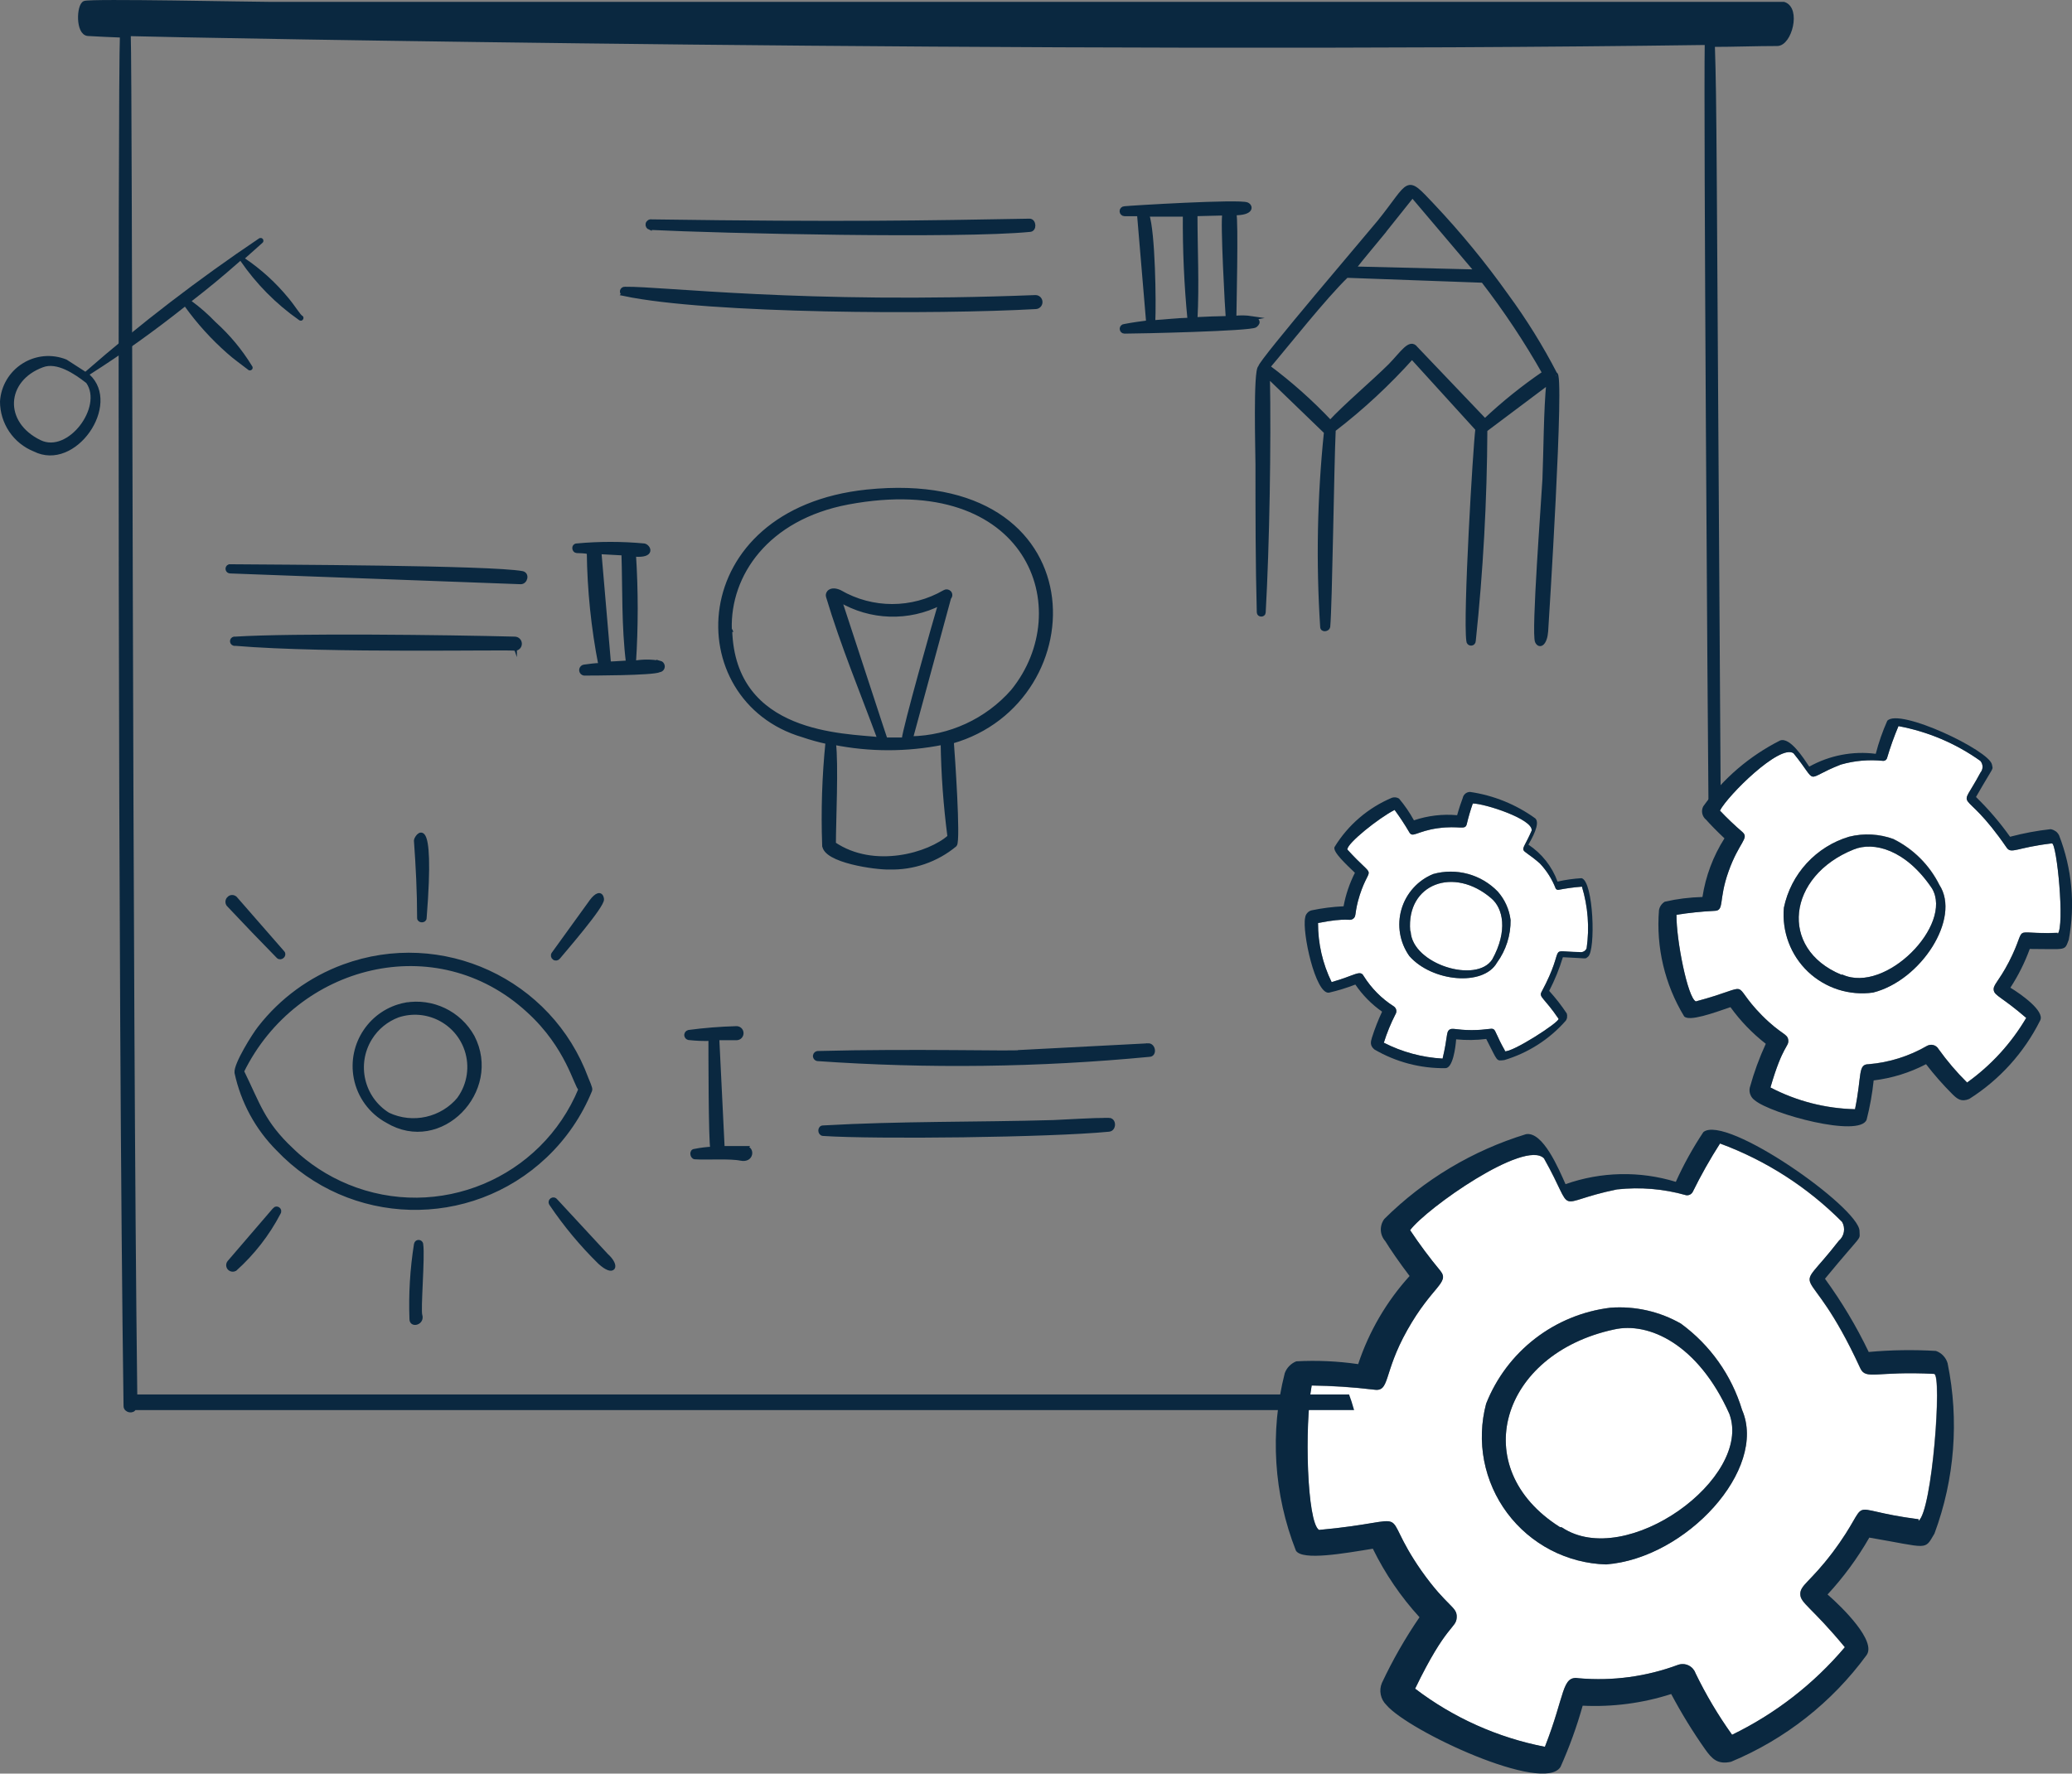 <?xml version="1.0" encoding="UTF-8"?>
<svg id="Layer_2" xmlns="http://www.w3.org/2000/svg" viewBox="0 0 376.61 322.46">
  <rect x="0" y="0" width="376.61" height="322.46" fill="#808080" stroke="none"/>
  <defs>
    <style>
      .cls-1, .cls-2 {
        fill: #0a2840;
      }

      .cls-3 {
        fill: #fff;
      }

      .cls-2 {
        stroke: #0a2840;
        stroke-miterlimit: 10;
        stroke-width: .75px;
      }
    </style>
  </defs>
  <g id="Layer_1-2" data-name="Layer_1">
    <g>
      <g>
        <path class="cls-3" d="M336.9,154.46c-11.99,4.81-13.66,17.99-2.24,22.75h.24c7.85,3.52,20.13-9.04,16.27-15.66-4.76-7.09-10.61-8.61-14.28-7.09Z"/>
        <path class="cls-3" d="M372.95,153.32c-6.47.76-7.38,2-8.23.76-8.18-11.94-8.95-5.76-4.76-13.61.25-.3.39-.68.39-1.07s-.14-.77-.39-1.07c-4.44-3.17-9.53-5.33-14.89-6.33-.81,1.91-1.51,3.86-2.09,5.85-.05.14-.14.26-.26.34-.12.09-.26.13-.41.13-2.59-.28-5.21-.05-7.71.67-6.99,2.71-3.85,3.81-8.61-2.05-2.47-1.76-11.99,7.71-13.37,10.42,1.29,1.37,2.66,2.67,4.09,3.9,1.28,1.14-.62,1.81-2.52,7.14-1.9,5.33-.67,7.19-2.62,7.19-2.3.12-4.58.36-6.85.71-.05,4.57,2.05,15.13,3.52,15.75,11.09-2.95,5.71-3.85,12.04,2.57,3.57,3.57,4.62,3.24,4.76,4.47.14,1.24-1,.86-3.24,8.61,4.75,2.48,10.01,3.83,15.37,3.95,1.28-6.19.48-8.18,2.47-8.18,3.74-.31,7.36-1.45,10.61-3.33.17-.1.37-.17.57-.19.2-.03.4-.01.6.04.19.05.38.15.54.27.16.12.29.28.39.45,1.55,2.17,3.29,4.21,5.19,6.09,4.37-3.12,8.03-7.13,10.75-11.75-4.43-3.81-5.71-4-5.9-5-.19-1,.86-1.52,2.76-5.19,3.71-7.23-.19-4.9,8.85-5.28v.19c1.33-1.33-.14-16.61-1.05-16.46ZM340.47,180.44c-2.13.3-4.3.12-6.35-.54-2.05-.66-3.93-1.77-5.49-3.25-1.56-1.48-2.77-3.3-3.52-5.32-.76-2.01-1.05-4.17-.86-6.32.63-3.02,2.07-5.81,4.15-8.08,2.09-2.27,4.74-3.94,7.7-4.82,2.68-.67,5.5-.52,8.09.43,3.61,1.8,6.53,4.72,8.33,8.33,3.95,6.04-3.33,17.37-12.04,19.56Z"/>
        <path class="cls-1" d="M344.18,152.56c-2.59-.95-5.41-1.1-8.09-.43-2.95.88-5.61,2.55-7.7,4.82-2.09,2.27-3.52,5.06-4.15,8.08-.19,2.14.1,4.3.86,6.32.76,2.02,1.96,3.83,3.52,5.32,1.56,1.48,3.44,2.59,5.49,3.25,2.05.65,4.22.84,6.35.54,8.71-2.19,15.99-13.51,12.04-19.56-1.8-3.61-4.72-6.53-8.33-8.33ZM334.9,177.2h-.24c-11.42-4.76-9.75-17.94,2.24-22.75,3.66-1.52,9.52,0,14.28,7.09,3.85,6.61-8.42,19.18-16.27,15.66Z"/>
        <path class="cls-1" d="M373.63,151.14c-.26-.2-.57-.33-.9-.39-2.49.27-4.96.74-7.38,1.38-1.84-2.59-3.91-5.01-6.19-7.23,3.43-6,3.09-4.76,2.9-5.9-.48-2.57-16.89-10.37-19.03-7.95-.86,1.94-1.56,3.94-2.09,6-4.17-.54-8.41.28-12.09,2.33-1.05-1.57-3.47-5.38-5.28-4.76-5.57,2.81-10.37,6.92-13.99,11.99-.21.4-.27.87-.17,1.31.1.44.34.84.7,1.12.62.71,1.95,2.09,3.33,3.38-2.06,3.24-3.42,6.87-4,10.66-2.31.06-4.6.34-6.85.86-.27.16-.51.39-.69.65-.18.26-.3.56-.36.87-.55,6.76,1.05,13.52,4.57,19.32.9,1,5.38-.62,8.42-1.67,1.81,2.51,3.98,4.76,6.42,6.66-1.18,2.57-2.15,5.22-2.9,7.95-.1.44-.07.89.1,1.3.16.42.44.77.81,1.03,2.95,2.47,19.03,6.85,20.32,3.52.6-2.34,1.03-4.73,1.28-7.14,3.32-.4,6.55-1.4,9.52-2.95,1.47,1.91,3.06,3.72,4.76,5.42.95.95,1.67,1.48,3.09.9,5.52-3.49,9.98-8.43,12.9-14.28.86-1.71-3.47-4.76-5.42-5.95,1.44-2.21,2.62-4.57,3.52-7.04,6.8,0,6.28.43,7.09-1.67,1.2-6.37.59-12.95-1.76-18.99-.15-.3-.36-.55-.62-.75ZM374,169.79v-.19c-9.04.38-5.14-1.95-8.85,5.28-1.9,3.66-2.95,4.19-2.76,5.19.19,1,1.48,1.19,5.9,5-2.73,4.63-6.39,8.63-10.75,11.75-1.9-1.88-3.63-3.92-5.19-6.09-.1-.18-.23-.33-.39-.45-.16-.12-.34-.22-.54-.27-.19-.05-.4-.07-.6-.04-.2.03-.39.09-.57.19-3.25,1.88-6.87,3.02-10.61,3.33-2,0-1.19,2-2.47,8.18-5.36-.12-10.62-1.47-15.37-3.95,2.24-7.76,3.38-7.38,3.24-8.61-.14-1.24-1.19-.9-4.76-4.47-6.33-6.42-.95-5.52-12.04-2.57-1.48-.62-3.57-11.18-3.52-15.75,2.27-.36,4.56-.6,6.85-.71,1.95,0,.71-1.86,2.62-7.19,1.9-5.33,3.81-6,2.52-7.14-1.43-1.23-2.8-2.53-4.09-3.9,1.38-2.71,10.9-12.18,13.37-10.42,4.76,5.85,1.62,4.76,8.61,2.05,2.5-.72,5.12-.94,7.71-.67.15,0,.29-.05.41-.13.12-.08.21-.2.26-.34.59-1.99,1.28-3.94,2.09-5.85,5.37,1,10.45,3.16,14.89,6.33.25.3.39.68.39,1.07s-.14.77-.39,1.07c-4.19,7.85-3.43,1.67,4.76,13.61.86,1.24,1.76,0,8.23-.76.9-.14,2.38,15.13,1.05,16.46Z"/>
      </g>
      <g>
        <path class="cls-3" d="M271.07,163.34c-6.79-5.87-15.46-2.69-14.75,5.88l.08.15c.33,5.97,12,9.53,14.85,5.05,2.86-5.2,1.93-9.3-.18-11.07Z"/>
        <path class="cls-3" d="M283.27,185.22c-2.53-3.75-3.59-3.91-3.1-4.84,4.76-8.86.7-7.36,6.88-7.28.27.06.54.02.79-.1s.43-.33.54-.58c.54-3.75.25-7.58-.85-11.21-1.44.11-2.87.3-4.28.58-.1.01-.2,0-.29-.05-.09-.05-.17-.12-.21-.21-.65-1.69-1.63-3.23-2.87-4.54-3.91-3.45-3.58-1.16-1.49-5.97.3-2.09-8.58-4.94-10.7-4.93-.43,1.24-.8,2.49-1.1,3.77-.29,1.16-1.31.2-5.21.72-3.9.53-4.65,1.88-5.27.68-.8-1.38-1.68-2.71-2.63-4-2.83,1.43-8.68,6.09-8.59,7.2,5.36,5.9,4.2,2.29,2.26,8.25-1.06,3.34-.52,3.88-1.24,4.36-.72.48-.85-.34-6.35.75-.01,3.72.83,7.4,2.47,10.74,4.23-1.18,5.2-2.32,5.84-1.08,1.39,2.21,3.24,4.08,5.44,5.48.12.08.22.17.3.29.08.12.14.25.17.38.03.14.03.28,0,.42-.03.14-.08.27-.16.39-.85,1.65-1.55,3.37-2.1,5.14,3.32,1.7,6.96,2.68,10.68,2.89.94-3.95.64-4.8,1.2-5.23.56-.44,1.21.04,4.08.05,5.65-.02,2.96-1.68,6.08,3.78l-.12.06c1.25.4,10.2-5.39,9.82-5.9ZM256.18,173.83c-.87-1.22-1.45-2.62-1.7-4.09-.25-1.47-.16-2.99.25-4.42.42-1.44,1.15-2.76,2.15-3.87,1-1.11,2.24-1.98,3.62-2.55,2.06-.57,4.24-.58,6.31-.02,2.07.56,3.94,1.67,5.43,3.21,1.27,1.44,2.08,3.23,2.32,5.13.04,2.8-.83,5.53-2.48,7.79-2.47,4.36-11.78,3.49-15.91-1.19Z"/>
        <path class="cls-1" d="M274.56,167.23c-.24-1.9-1.05-3.69-2.32-5.13-1.49-1.54-3.36-2.65-5.43-3.21-2.07-.56-4.25-.56-6.31.02-1.38.56-2.62,1.43-3.62,2.55-1,1.11-1.74,2.44-2.15,3.87-.42,1.44-.5,2.95-.25,4.42.25,1.47.83,2.87,1.7,4.09,4.13,4.67,13.44,5.55,15.91,1.19,1.65-2.26,2.52-5,2.48-7.79ZM256.4,169.36l-.08-.15c-.71-8.56,7.96-11.74,14.75-5.88,2.11,1.77,3.04,5.87.18,11.07-2.85,4.49-14.52.92-14.85-5.05Z"/>
        <path class="cls-1" d="M284.83,184.94c.04-.23.02-.46-.05-.68-.96-1.45-2.03-2.82-3.2-4.11,1.01-1.96,1.85-4.01,2.49-6.12,4.79.2,3.92.39,4.57-.09,1.43-1.11,1.01-13.73-1.17-14.28-1.47.09-2.93.29-4.37.62-1-2.75-2.86-5.1-5.29-6.71.63-1.15,2.21-3.86,1.25-4.78-3.51-2.54-7.58-4.19-11.86-4.81-.31,0-.62.11-.86.31-.24.2-.41.48-.47.79-.24.61-.67,1.87-1.02,3.13-2.65-.24-5.33.08-7.85.93-.77-1.4-1.68-2.73-2.71-3.95-.19-.12-.4-.19-.62-.22-.22-.03-.44,0-.65.06-4.34,1.82-8.01,4.96-10.46,8.98-.33.88,2.1,3.12,3.71,4.67-.97,1.92-1.67,3.97-2.06,6.09-1.96.09-3.91.34-5.83.74-.3.08-.57.24-.77.48-.21.23-.34.52-.38.83-.59,2.61,1.85,13.93,4.31,13.66,1.64-.38,3.25-.87,4.81-1.48,1.31,1.92,2.95,3.59,4.86,4.93-.71,1.52-1.32,3.07-1.83,4.67-.28.89-.38,1.5.43,2.2,3.92,2.29,8.38,3.47,12.92,3.4,1.33-.02,1.83-3.66,1.94-5.24,1.82.18,3.65.16,5.47-.07,2.17,4.2,1.74,4.01,3.29,3.84,4.31-1.29,8.18-3.76,11.15-7.14.14-.18.23-.4.27-.63ZM273.45,191.12l.12-.06c-3.12-5.46-.44-3.79-6.08-3.78-2.87,0-3.52-.48-4.08-.05-.56.44-.26,1.29-1.2,5.23-3.72-.21-7.36-1.19-10.68-2.89.55-1.77,1.26-3.49,2.1-5.14.08-.12.13-.25.16-.39.03-.14.02-.28,0-.42-.03-.14-.09-.27-.17-.38-.08-.12-.18-.21-.3-.29-2.2-1.4-4.05-3.28-5.44-5.48-.64-1.23-1.61-.1-5.84,1.08-1.64-3.34-2.48-7.02-2.47-10.74,5.5-1.09,5.63-.27,6.35-.75.72-.48.18-1.02,1.24-4.36,1.94-5.95,3.1-2.35-2.26-8.25-.09-1.11,5.76-5.77,8.59-7.2.94,1.29,1.82,2.62,2.63,4,.62,1.2,1.37-.15,5.27-.68,3.9-.53,4.91.44,5.21-.72.3-1.28.67-2.53,1.1-3.77,2.11-.01,10.99,2.84,10.7,4.93-2.09,4.8-2.42,2.52,1.49,5.97,1.24,1.31,2.22,2.86,2.87,4.54.05.09.12.16.21.21.09.05.19.06.29.05,1.41-.27,2.84-.47,4.28-.58,1.1,3.63,1.39,7.46.85,11.21-.1.25-.3.46-.54.58s-.52.16-.79.1c-6.18-.08-2.12-1.58-6.88,7.28-.49.92.56,1.09,3.1,4.84.38.51-8.58,6.3-9.82,5.9Z"/>
      </g>
      <g>
        <path class="cls-3" d="M293.35,241.72c-20.57,4.42-26.87,25.13-9.84,35.91l.38.07c11.64,7.81,34.8-8.99,30.43-20.67-5.69-12.69-14.67-16.75-20.97-15.31Z"/>
        <path class="cls-3" d="M351.54,249.8c-10.6-.56-12.39,1.18-13.43-1.04-9.86-21.43-12.78-11.7-3.9-23.16.49-.41.81-.98.92-1.61s0-1.28-.33-1.83c-6.26-6.31-13.83-11.18-22.18-14.25-1.82,2.85-3.48,5.79-4.97,8.82-.12.21-.29.38-.51.48-.22.1-.46.14-.69.1-4.08-1.16-8.35-1.51-12.56-1.05-11.98,2.43-7.23,5.05-13.27-5.65-3.49-3.51-21.37,9.08-24.33,13.06,1.7,2.56,3.54,5.02,5.5,7.39,1.75,2.19-1.49,2.73-6.01,10.77-4.52,8.03-3.04,11.35-6.18,10.82-3.72-.44-7.46-.69-11.2-.74-1.33,7.32-.87,24.86,1.33,26.26,18.61-1.69,10.23-4.62,18.62,7.43,4.75,6.71,6.52,6.46,6.41,8.49-.11,2.03-1.84,1.1-7.56,12.94,6.95,5.29,15.02,8.91,23.59,10.57,3.76-9.58,3.01-13.01,6.22-12.46,6.09.52,12.22-.31,17.95-2.43.31-.12.64-.17.96-.15.33.01.65.09.95.23.3.14.57.34.79.58.22.24.39.53.5.84,1.9,3.92,4.12,7.67,6.65,11.2,7.87-3.82,14.85-9.24,20.5-15.92-6.06-7.33-8.07-7.99-8.1-9.64-.03-1.66,1.79-2.21,5.86-7.57,7.95-10.59,1.04-7.92,15.66-6.05l-.05.31c2.51-1.77,4.33-26.7,2.84-26.72ZM291.94,284.42c-3.51-.1-6.94-.99-10.06-2.61-3.11-1.62-5.82-3.92-7.92-6.73-2.1-2.81-3.53-6.06-4.2-9.5-.67-3.44-.54-6.99.36-10.38,1.84-4.67,4.91-8.76,8.89-11.83,3.97-3.07,8.7-5.02,13.68-5.62,4.49-.34,8.97.67,12.87,2.91,5.3,3.88,9.19,9.37,11.08,15.66,4.68,10.79-10.12,26.97-24.7,28.09Z"/>
        <path class="cls-1" d="M305.56,240.67c-3.9-2.24-8.39-3.25-12.87-2.91-4.98.61-9.71,2.55-13.68,5.62-3.97,3.07-7.04,7.16-8.89,11.83-.9,3.39-1.02,6.94-.36,10.38.67,3.44,2.1,6.69,4.2,9.5,2.1,2.81,4.81,5.11,7.92,6.73,3.11,1.61,6.55,2.51,10.06,2.61,14.58-1.12,29.38-17.31,24.7-28.09-1.9-6.29-5.79-11.78-11.08-15.66ZM283.89,277.69l-.38-.07c-17.03-10.78-10.73-31.48,9.84-35.91,6.3-1.44,15.28,2.62,20.97,15.31,4.37,11.68-18.79,28.48-30.43,20.67Z"/>
        <path class="cls-1" d="M353.22,246.48c-.37-.39-.83-.69-1.34-.87-4.07-.24-8.16-.18-12.22.19-2.24-4.67-4.9-9.12-7.95-13.31,7.15-8.69,6.27-6.79,6.28-8.68-.06-4.26-24.27-21.3-28.38-17.99-1.92,2.88-3.59,5.9-5.01,9.05-6.55-2.01-13.58-1.86-20.05.42-1.25-2.81-4.1-9.59-7.17-9.09-9.71,2.97-18.55,8.26-25.76,15.41-.44.59-.67,1.32-.64,2.05.03.74.32,1.44.81,1.99.8,1.32,2.56,3.9,4.42,6.34-4.2,4.63-7.38,10.09-9.35,16.02-3.72-.54-7.48-.71-11.24-.51-.48.19-.92.48-1.28.85-.36.37-.64.81-.82,1.3-2.73,10.7-2.02,22,2.03,32.28,1.18,1.85,8.8.48,13.98-.36,2.22,4.54,5.08,8.73,8.48,12.46-2.6,3.8-4.89,7.8-6.84,11.96-.28.67-.35,1.41-.2,2.12.14.71.5,1.36,1.02,1.87,4.06,4.78,28.68,16.23,31.66,11.24,1.61-3.6,2.95-7.31,4.02-11.11,5.45.26,10.9-.45,16.09-2.12,1.84,3.46,3.89,6.81,6.15,10.02,1.27,1.79,2.27,2.83,4.72,2.3,9.82-4.09,18.34-10.79,24.63-19.38,1.85-2.52-4.27-8.59-7.08-11.04,2.91-3.15,5.46-6.62,7.59-10.34,10.93,1.87,9.97,2.41,11.84-.73,3.68-9.9,4.51-20.63,2.39-30.97-.15-.52-.42-.99-.8-1.38ZM348.7,276.52l.05-.31c-14.62-1.87-7.72-4.54-15.66,6.05-4.06,5.36-5.89,5.91-5.86,7.57.03,1.66,2.04,2.32,8.1,9.64-5.65,6.68-12.63,12.1-20.5,15.92-2.53-3.54-4.76-7.29-6.65-11.2-.11-.31-.28-.59-.5-.84-.22-.24-.49-.44-.79-.58-.3-.14-.62-.22-.95-.23-.33-.01-.66.04-.96.15-5.73,2.13-11.86,2.96-17.95,2.43-3.21-.55-2.46,2.88-6.22,12.46-8.57-1.66-16.65-5.28-23.59-10.57,5.72-11.84,7.45-10.91,7.56-12.94.11-2.03-1.66-1.78-6.41-8.49-8.4-12.05-.01-9.12-18.62-7.43-2.2-1.4-2.66-18.94-1.33-26.26,3.74.05,7.48.29,11.2.74,3.13.54,1.66-2.78,6.18-10.82,4.52-8.03,7.76-8.58,6.01-10.77-1.96-2.36-3.8-4.83-5.5-7.39,2.96-3.98,20.84-16.57,24.33-13.06,6.03,10.71,1.29,8.09,13.27,5.65,4.22-.47,8.48-.11,12.56,1.05.24.04.48,0,.69-.1.21-.1.39-.27.51-.48,1.49-3.03,3.15-5.98,4.97-8.82,8.34,3.08,15.91,7.94,22.18,14.25.32.55.44,1.2.33,1.83s-.43,1.2-.92,1.61c-8.88,11.46-5.96,1.73,3.9,23.16,1.04,2.22,2.83.48,13.43,1.04,1.49.02-.34,24.95-2.84,26.72Z"/>
      </g>
      <path class="cls-1" d="M54.99,57.43c-.34-.08-1.34-1.79-2.56-3.24-2.27-2.77-4.93-5.2-7.9-7.21l3.13-2.79c.11-.08.19-.19.21-.33.02-.13,0-.27-.08-.38-.08-.11-.19-.19-.33-.21-.13-.02-.27,0-.38.08-11.02,7.41-21.56,15.5-31.56,24.23l-3.43-2.21c-1.3-.52-2.7-.73-4.09-.61-1.39.13-2.73.58-3.91,1.33-1.18.74-2.17,1.76-2.88,2.96-.71,1.2-1.13,2.56-1.21,3.95,0,1.95.59,3.86,1.68,5.48,1.09,1.62,2.65,2.87,4.46,3.6,7.63,3.82,16.03-8.51,10.15-13.97,5.99-3.81,11.77-7.94,17.32-12.36,2.22,3.09,4.78,5.91,7.63,8.43,1.18,1.07,2.71,2.14,3.82,3.01.05.05.1.09.16.11.06.03.12.04.19.04.06,0,.13,0,.19-.03.06-.02.12-.06.17-.1.05-.05.09-.1.11-.16.03-.06.04-.12.04-.19,0-.07,0-.13-.03-.19-.02-.06-.06-.12-.1-.16-1.8-2.95-4.03-5.63-6.6-7.94-1.34-1.4-2.79-2.68-4.35-3.82,3.09-2.4,5.38-4.27,8.85-7.33,2.88,4.2,6.48,7.84,10.65,10.76.1.09.23.13.36.12.13,0,.26-.07.34-.17.09-.1.13-.23.12-.37-.01-.13-.07-.25-.18-.34ZM7.37,80.02c-6.75-3.28-6.26-10.76.42-13.24,2.52-.99,5.76,1.18,7.9,2.86,3.01,4.35-3.36,12.82-8.32,10.38Z"/>
      <g>
        <path class="cls-2" d="M208.69,190.06l-23.47,1.22c-.19.26-19.18-.29-36.65.18-.3.07-.49.36-.42.66.05.21.21.37.42.42,20.1,1.4,40.27,1.15,60.33-.77,1,0,.79-1.74-.21-1.72Z"/>
        <path class="cls-2" d="M201.55,203.61c-3.33,0-6.71.26-10.04.4-13.95.4-27.96.18-41.91.98-.66,0-.63,1.11,0,1.16,9.3.63,41.06.29,51.95-.77.98-.08,1-1.77,0-1.77Z"/>
        <path class="cls-2" d="M107.48,163.9l-6.87,9.51c-.18.24-.12.58.12.75.24.18.58.12.75-.12,1.06-1.29,8.09-9.38,7.93-10.57-.16-1.19-1-.82-1.93.42Z"/>
        <path class="cls-2" d="M118.1,41.42c13.21.66,56.36,1.61,69.05.37.95,0,.82-1.64,0-1.66-19.16.34-33.56.63-68.71.13-.33-.07-.65.14-.72.46-.06.29.1.59.38.7Z"/>
        <path class="cls-2" d="M113.4,53.44c15.54,3.28,57.1,3.38,74.81,2.38.5,0,.9-.4.9-.9s-.4-.9-.9-.9c-42.28,1.66-67.75-1.61-74.62-1.51-.58-.05-.77.79-.18.92Z"/>
        <path class="cls-2" d="M149.81,153.59c0,2.93,9.54,4.2,11.79,4.12,4.36.13,8.62-1.34,11.97-4.12.69-.74-.4-16.57-.58-18.76,25.95-7.37,26.43-49.78-15.43-45.45-32.77,3.44-33.67,37.79-11.63,44.29,1.47.5,2.97.92,4.49,1.24-.63,6.21-.83,12.45-.61,18.68ZM151.56,153.43v-.05c0-3.88.5-14.53,0-18.34,6.53,1.31,13.26,1.31,19.79,0,.08,5.72.5,11.43,1.24,17.1-3.62,3.25-13.74,6.24-21.03,1.29ZM152.64,109.14v-.05c5.59,3.32,12.5,3.54,18.29.58-1.03,3.44-6.5,22.78-6.66,24.79h-3.28c0,.26.21.77-8.35-25.32ZM132.72,114.53l-.08-.16c-.29-9.8,6.61-20.22,21.51-23.02,32.93-6.16,42.07,19.42,29.91,34.35-4.69,5.32-11.41,8.41-18.5,8.54l6.95-25.58c.27-.25.28-.67.03-.93-.22-.23-.58-.27-.85-.1-5.89,3.42-13.16,3.42-19.05,0-1.64-.74-2.33.19-2.14.79,2.64,8.83,6.21,17.39,9.38,25.98-6.29-.71-26.64-.5-27.17-19.87Z"/>
        <path class="cls-2" d="M119.95,120.51c-1.56-.29-3.17-.29-4.73,0,.42-6.56.42-13.13,0-19.69,3.7.34,2.64-1.51,1.85-1.64-4.07-.38-8.17-.38-12.23,0-.66,0-.53.98,0,1,.53.03,1.45,0,2.19.21.08,6.89.79,13.77,2.11,20.53-1,0-2.01.16-2.99.29-.34.07-.56.41-.49.75.05.25.24.44.49.49.98,0,12.6,0,13.71-.61.38-.05.64-.39.59-.77-.04-.28-.24-.51-.51-.58ZM110.68,120.64l-1.74-20.27,4.39.24c.21,6.58,0,13.21.82,19.85-2.4.13-2.56.18-3.46.18Z"/>
        <path class="cls-2" d="M227.55,57.85c-1.06-.16-2.13-.18-3.2-.05,0-1,.4-17.84,0-19.03,3.3,0,3.04-1.29,2.3-1.61-1.4-.61-21.14.58-22.25.71-.29,0-.53.24-.53.53,0,.29.24.53.53.53h2.64l1.66,19.69c-1.43.19-2.85.37-4.31.66-.28,0-.5.23-.5.5,0,.28.22.5.5.5,2.46,0,22.96-.45,23.78-1.11.82-.66.29-1.14-.63-1.32ZM209.61,58.59c.18-3.49,0-16.44-1.11-19.58h6.87c-.05,6.39.23,12.77.85,19.13-2.22.05-4.41.32-6.61.45ZM217.28,58.04c.34-6.37,0-12.76,0-19.11l5.28-.13c-.42,1.22.5,17.94.61,19.03-1.93.03-3.96.11-5.89.21Z"/>
        <path class="cls-2" d="M135.54,208.74h-4.2c-.33-6.69-.66-13.36-.98-20h3.59c.5-.04.86-.48.82-.98-.04-.5-.48-.86-.98-.82-2.88.08-5.76.31-8.61.69-.3.07-.49.36-.42.66.05.21.21.37.42.42,1.32.15,2.64.2,3.96.16,0,2.51,0,18.5.34,19.98-1.07.05-2.14.18-3.2.4-.66,0-.48,1.08,0,1.14,2.22.16,6.32-.16,8.38.26s2.11-1.93.87-1.9Z"/>
        <path class="cls-2" d="M310.93,147.63c.21-.61.47-1.21.8-1.78.22-.28.43-.56.65-.84-.82-125.33-.69-124.83-1.06-136.86,3.91,0,7.8-.16,11.71-.16,2.3,0,3.94-6.37,1.22-7.27H49.42c-3.81,0-32.93-.63-34.04-.18-1.11.45-1.27,5.52.63,5.63,1.9.11,4.1.21,6.16.29-.37,7.93-.4,174.17.66,249.16,0,.87,1.35,1.08,1.56.37h221.24c-.2-.71-.43-1.41-.68-2.09H24.58c-.92-73.49-.87-238.7-1.19-247.71,9.33.29,167.14,3.28,286.84,1.61-.22,12.81.54,124.93.69,139.83Z"/>
        <path class="cls-2" d="M282.7,68.05c-2.57-4.97-5.52-9.73-8.83-14.24-4.12-5.8-8.64-11.31-13.53-16.49-4.99-5.29-3.78-4.25-9.62,3.01-1.51,1.88-21.72,25.5-21.67,26.43-.92.5-.48,15.64-.48,17.65,0,8.98,0,17.94.24,26.93,0,.5.87.53.87,0,.69-12.29,1-30.52.77-42.99l10.57,10.2c-1.22,11.76-1.45,23.61-.69,35.41,0,.66,1,.48,1.08,0,.37-3.86.69-29.41,1-35.83,5.15-3.95,9.91-8.38,14.24-13.21l11.89,13.08c-.42,3.17-2.27,34.01-1.64,38.53,0,.26.21.48.48.48s.48-.21.48-.48c1.35-12.75,2.05-25.55,2.11-38.37l11.47-8.61c-.5,5.02-.5,12.45-.71,17.57-.18,3.62-2.06,28.06-1.35,29.52.5,1.03,1.48.29,1.64-1.85.03-.42,3.07-47.94,1.66-46.72ZM251.44,42.18l5.29-6.63,11.71,13.82-22.41-.55c1.72-2.22,3.62-4.41,5.42-6.63ZM269.94,76.53l-12.6-13.21c-1.06-1.45-2.46.9-4.65,3.14-3.09,3.07-8.22,7.4-10.89,10.31-3.47-3.68-7.25-7.05-11.31-10.07,3.46-4.07,10.2-12.63,14.27-16.57l24.79.9c4.11,5.32,7.84,10.93,11.15,16.78-3.83,2.61-7.44,5.51-10.81,8.69l.05.03ZM75.61,152.8c.34,4.7.58,9.38.58,14.11,0,.53.98.55.98,0,1.61-20.19-1.56-14.56-1.56-14.11ZM41.63,164.58c2.99,3.17,5.92,6.24,8.96,9.33.45.42,1.19-.26.79-.71l-8.51-9.75c-.26-.37-.77-.47-1.14-.21-.08.06-.15.13-.21.21-.26.35-.22.84.11,1.14ZM110.23,228.27l-9.22-9.96c-.15-.24-.45-.31-.69-.16-.24.15-.31.45-.16.69.02.03.04.06.06.08,2.57,3.81,5.52,7.35,8.8,10.57,2.56,2.35,3.36.74,1.22-1.22ZM41.81,103.88l52.85,1.96c.85,0,1.24-1.45.24-1.64-5.84-1.06-44.92-1.16-53.22-1.24-.25.09-.38.36-.29.6.06.18.23.31.43.32ZM93.58,117.94c.5,0,.9-.4.9-.9h0c0-.5-.4-.91-.9-.92-12.18-.32-40.27-.66-50.82,0-.26-.06-.51.1-.57.35s.1.51.35.57c.07.02.15.02.22,0,16.96,1.43,50.68.63,50.82.9ZM49.9,219.92l-8.22,9.57c-.29.34-.25.86.09,1.15.26.22.64.26.94.09,3.23-2.9,5.92-6.35,7.93-10.2.4-.61-.4-1.08-.74-.61ZM76.54,226.21c0-.45-.79-.63-.92,0-.72,4.51-.99,9.07-.82,13.64,0,1.19,2.01.66,1.59-.71-.34-.98.5-10.57.16-12.92ZM106.58,196.08c-6.56-17.8-26.3-26.92-44.11-20.37-6.02,2.22-11.3,6.08-15.24,11.14-1,1.24-4.41,6.69-4.23,8.17,1.13,5.25,3.74,10.07,7.53,13.87,13.06,13.76,34.81,14.33,48.57,1.27,3.54-3.36,6.33-7.44,8.17-11.97.13-.32-.53-1.66-.69-2.11ZM53.02,209.08c-5.29-4.99-6.05-8.22-9.04-14.3,9.7-19.77,35.38-26.43,52.11-10.99,7.19,6.55,8.61,13.71,9.43,14.22-6.83,16.58-25.81,24.49-42.4,17.66-3.75-1.55-7.18-3.78-10.11-6.59Z"/>
        <path class="cls-2" d="M73.68,182.66c-6.16,1.19-10.19,7.15-9.01,13.31.64,3.34,2.75,6.21,5.73,7.83,9.7,5.84,20.56-5.52,15.49-15.3-2.41-4.35-7.31-6.69-12.21-5.84ZM83.51,199.73c-3.15,3.82-8.49,5.02-12.97,2.91-4.74-2.94-6.19-9.17-3.25-13.9,1.17-1.89,2.94-3.34,5.02-4.12,5.18-1.72,10.77,1.08,12.5,6.26.99,2.97.51,6.24-1.29,8.8v.05Z"/>
      </g>
    </g>
  </g>
</svg>